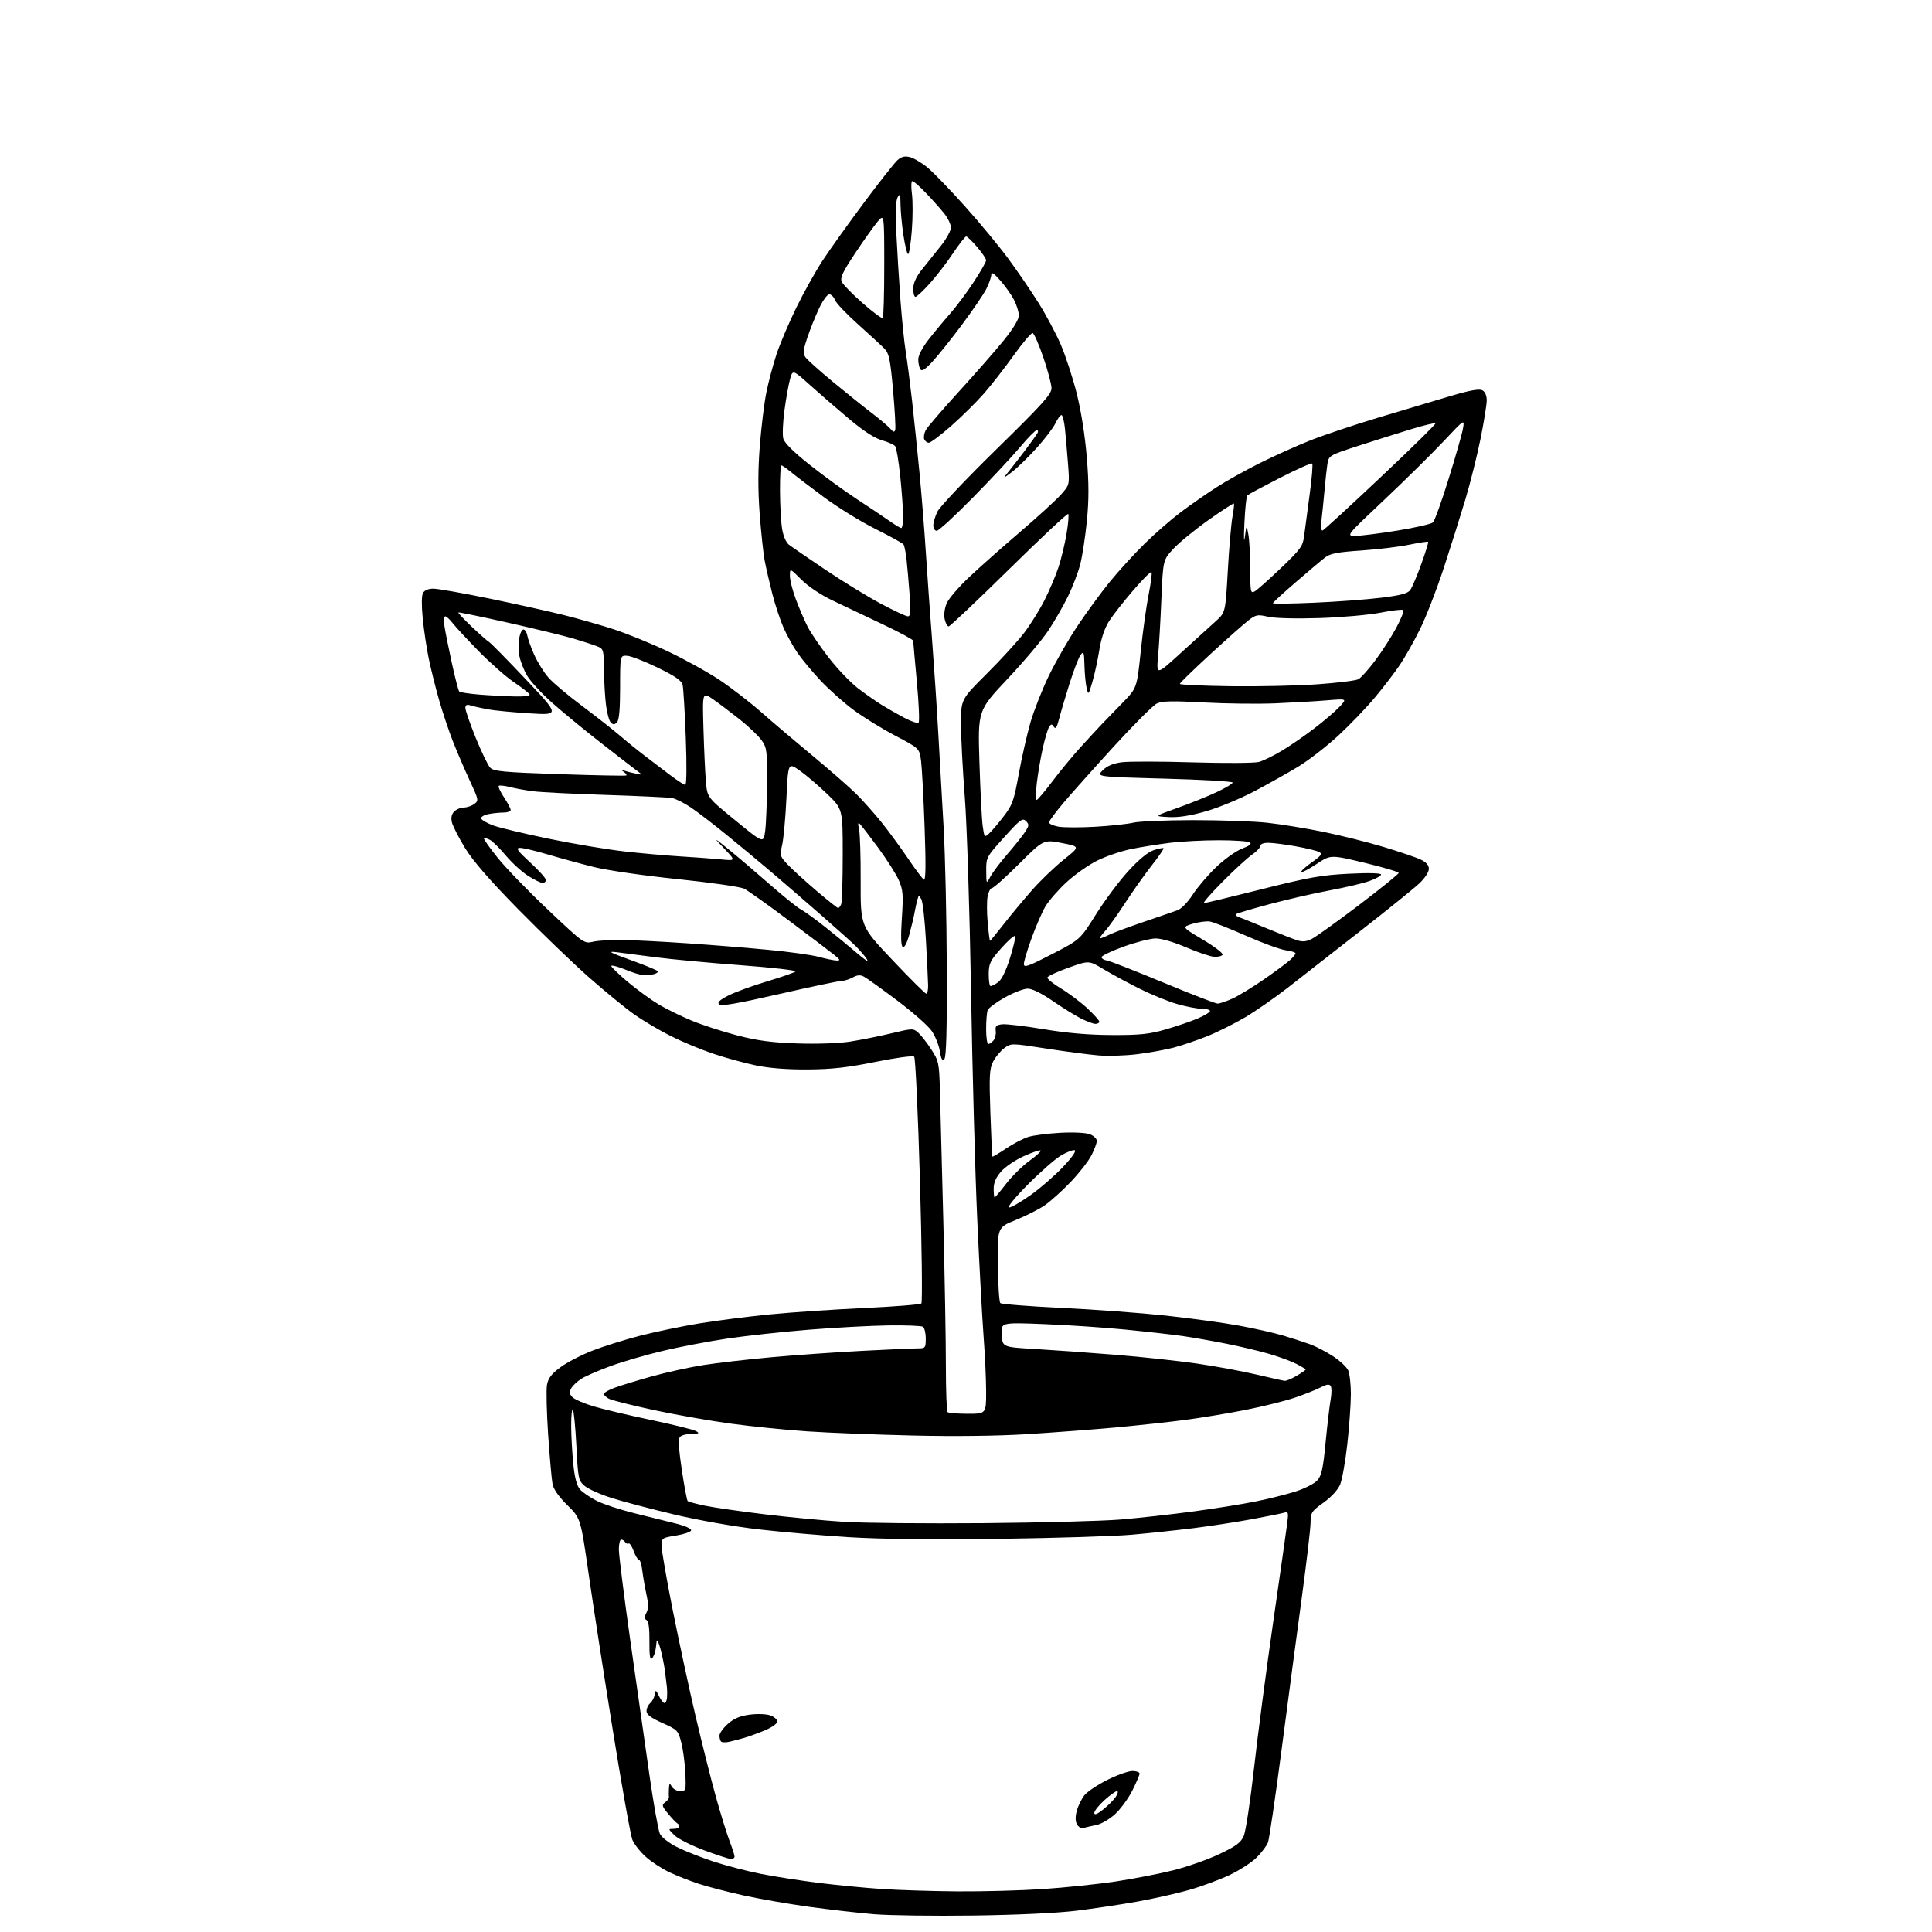 <?xml version="1.0" encoding="UTF-8" standalone="no"?>
<svg 
  version="1.1" 
  xmlns="http://www.w3.org/2000/svg" 
  xmlns:xlink="http://www.w3.org/1999/xlink" 
  xmlns:svg="http://www.w3.org/2000/svg"
  xmlns:rdf="http://www.w3.org/1999/02/22-rdf-syntax-ns#"
  xmlns:cc="http://creativecommons.org/ns#"
  xmlns:dc="http://purl.org/dc/elements/1.1/"
  viewBox="0 0 768 768"
  width="768"
  height="768"
>
<style>svg {background-color: white; }</style>"
<path stroke="none" fill="black" fill-rule="evenodd" d="M387.00,761.47C371.32,761.68 353.55,761.45 347.50,760.95C341.45,760.45 329.75,759.11 321.50,757.98C313.25,756.84 301.45,754.78 295.29,753.41C289.12,752.04 281.25,749.99 277.79,748.86C274.33,747.73 269.06,745.66 266.09,744.25C263.11,742.85 258.88,740.08 256.68,738.10C254.49,736.12 252.11,733.11 251.40,731.41C250.69,729.71 247.19,710.14 243.62,687.91C240.05,665.68 235.71,637.60 233.97,625.50C230.80,603.50 230.80,603.50 225.55,598.35C222.25,595.12 220.05,592.01 219.65,590.02C219.31,588.28 218.52,579.45 217.90,570.40C217.29,561.35 217.08,552.37 217.44,550.45C217.94,547.81 219.26,546.10 222.80,543.49C225.39,541.58 231.08,538.63 235.46,536.92C239.84,535.21 248.39,532.53 254.46,530.97C260.53,529.40 271.12,527.20 278.00,526.07C284.88,524.95 297.48,523.34 306.00,522.50C314.52,521.66 331.39,520.52 343.48,519.96C355.56,519.40 365.82,518.58 366.26,518.14C366.70,517.70 366.45,495.64 365.69,469.12C364.93,442.60 363.90,420.52 363.40,420.05C362.89,419.56 356.20,420.46 348.00,422.12C336.82,424.38 330.64,425.07 321.00,425.13C312.88,425.18 305.70,424.62 300.50,423.53C296.10,422.61 288.58,420.55 283.80,418.96C279.01,417.37 271.36,414.20 266.80,411.92C262.23,409.64 255.57,405.69 252.00,403.16C248.43,400.62 240.32,393.98 234.00,388.40C227.68,382.82 215.04,370.66 205.93,361.38C194.48,349.71 187.96,342.18 184.80,337.00C182.29,332.88 179.96,328.30 179.62,326.82C179.21,325.04 179.53,323.62 180.57,322.57C181.44,321.71 183.15,321.00 184.38,321.00C185.61,321.00 187.47,320.37 188.52,319.61C190.36,318.27 190.30,317.96 186.77,310.36C184.76,306.04 181.75,299.04 180.09,294.82C178.43,290.59 175.94,283.17 174.56,278.32C173.17,273.47 171.34,266.12 170.48,262.00C169.62,257.88 168.53,250.68 168.06,246.00C167.54,240.85 167.57,236.81 168.13,235.75C168.73,234.64 170.24,234.00 172.29,234.00C174.05,234.01 184.05,235.77 194.50,237.92C204.95,240.07 218.22,243.02 224.00,244.46C229.78,245.90 238.78,248.47 244.00,250.16C249.22,251.86 258.93,255.82 265.57,258.97C272.21,262.11 281.43,267.23 286.07,270.32C290.71,273.42 298.10,279.13 302.50,283.00C306.90,286.88 316.12,294.71 323.00,300.41C329.88,306.11 337.71,312.97 340.41,315.64C343.10,318.31 347.65,323.43 350.51,327.00C353.37,330.57 358.06,336.98 360.94,341.24C363.81,345.50 366.65,349.28 367.24,349.65C368.00,350.12 368.09,344.10 367.55,328.91C367.13,317.13 366.49,305.25 366.14,302.50C365.50,297.50 365.50,297.50 355.90,292.45C350.62,289.68 343.12,285.05 339.23,282.17C335.35,279.29 329.47,274.05 326.17,270.52C322.87,267.00 318.75,262.05 317.02,259.53C315.28,257.01 312.79,252.50 311.47,249.52C310.15,246.53 308.13,240.44 306.99,235.98C305.85,231.51 304.49,225.59 303.96,222.81C303.44,220.03 302.55,211.72 301.99,204.33C301.28,194.97 301.29,186.72 302.04,177.19C302.64,169.66 303.80,160.12 304.64,156.00C305.47,151.88 307.26,145.12 308.62,141.00C309.97,136.88 313.50,128.55 316.45,122.50C319.40,116.45 324.13,107.96 326.96,103.63C329.80,99.30 337.19,88.95 343.40,80.63C349.60,72.31 355.63,64.66 356.80,63.63C358.34,62.27 359.68,61.95 361.71,62.46C363.24,62.85 366.37,64.70 368.67,66.58C370.96,68.46 377.67,75.40 383.58,82.00C389.49,88.59 397.29,98.03 400.91,102.96C404.53,107.89 409.90,115.75 412.84,120.42C415.78,125.09 419.75,132.53 421.66,136.96C423.57,141.38 426.42,150.09 427.99,156.31C429.73,163.20 431.30,173.11 432.01,181.69C432.88,192.23 432.88,198.61 432.04,207.13C431.42,213.38 430.23,221.12 429.41,224.31C428.59,227.51 426.40,233.24 424.55,237.04C422.70,240.85 419.15,247.01 416.67,250.73C414.19,254.45 406.88,263.11 400.43,269.96C388.70,282.43 388.70,282.43 389.34,302.98C389.69,314.29 390.27,325.68 390.63,328.30C391.25,332.86 391.36,332.99 393.13,331.38C394.15,330.46 396.75,327.41 398.91,324.60C402.45,320.00 403.05,318.34 404.98,307.63C406.17,301.11 408.26,291.88 409.63,287.13C411.01,282.39 414.32,274.00 416.99,268.50C419.66,263.00 424.79,254.10 428.39,248.71C431.99,243.33 437.76,235.45 441.22,231.21C444.67,226.97 450.88,220.18 455.00,216.12C459.12,212.06 465.65,206.38 469.50,203.49C473.35,200.61 479.65,196.22 483.50,193.75C487.35,191.27 495.11,186.94 500.74,184.12C506.37,181.30 515.37,177.25 520.74,175.12C526.11,172.98 538.38,168.87 548.00,165.98C557.62,163.09 570.45,159.25 576.50,157.46C584.25,155.16 588.02,154.48 589.25,155.14C590.34,155.72 591.00,157.24 591.00,159.16C591.00,160.86 589.88,167.76 588.52,174.51C587.15,181.25 584.44,192.11 582.48,198.63C580.52,205.16 576.64,217.47 573.85,226.00C571.05,234.53 566.80,245.45 564.39,250.28C561.98,255.12 558.43,261.42 556.49,264.28C554.56,267.15 550.19,272.88 546.77,277.00C543.35,281.12 536.72,288.04 532.03,292.38C527.34,296.71 520.15,302.28 516.06,304.76C511.96,307.24 504.09,311.66 498.56,314.58C493.03,317.50 484.40,321.07 479.39,322.50C473.10,324.30 468.49,325.01 464.50,324.80C458.71,324.50 458.71,324.50 468.11,321.15C473.27,319.30 480.31,316.47 483.75,314.84C487.19,313.22 490.00,311.53 490.00,311.08C490.00,310.62 477.80,309.92 462.88,309.52C435.77,308.78 435.77,308.78 438.33,306.22C440.11,304.43 442.44,303.46 445.98,303.00C448.79,302.64 461.49,302.66 474.20,303.05C486.92,303.43 498.74,303.36 500.46,302.88C502.18,302.41 506.26,300.41 509.54,298.44C512.82,296.48 518.65,292.46 522.50,289.51C526.35,286.56 530.85,282.71 532.50,280.94C535.50,277.73 535.50,277.73 527.50,278.39C523.10,278.76 513.88,279.29 507.00,279.58C500.12,279.87 487.30,279.72 478.50,279.24C465.97,278.56 461.92,278.65 459.83,279.67C458.36,280.38 450.68,288.06 442.76,296.73C434.84,305.41 425.81,315.52 422.68,319.22C419.56,322.92 417.00,326.38 417.00,326.92C417.00,327.47 418.65,328.22 420.67,328.60C422.69,328.98 429.33,329.00 435.42,328.65C441.52,328.29 448.30,327.56 450.50,327.03C452.70,326.49 463.41,326.04 474.29,326.02C485.17,326.01 498.45,326.48 503.79,327.06C509.13,327.65 519.12,329.27 526.00,330.67C532.88,332.07 543.67,334.77 550.00,336.68C556.33,338.59 562.96,340.84 564.75,341.69C566.95,342.73 568.00,343.93 568.00,345.41C568.00,346.64 566.36,349.14 564.25,351.13C562.19,353.08 551.63,361.61 540.78,370.08C529.93,378.56 516.93,388.72 511.88,392.65C506.84,396.58 499.26,401.84 495.05,404.35C490.84,406.85 483.99,410.26 479.84,411.93C475.69,413.59 469.67,415.63 466.45,416.47C463.24,417.31 456.76,418.47 452.05,419.06C447.35,419.65 440.35,419.87 436.50,419.53C432.65,419.20 423.30,417.97 415.73,416.79C401.95,414.65 401.95,414.65 399.23,416.64C397.73,417.74 395.74,420.14 394.80,421.97C393.32,424.87 393.18,427.53 393.69,442.40C394.01,451.81 394.38,459.62 394.50,459.78C394.62,459.93 397.06,458.48 399.91,456.56C402.77,454.64 406.77,452.55 408.80,451.93C410.84,451.30 416.55,450.57 421.50,450.30C426.73,450.02 431.65,450.27 433.25,450.88C434.76,451.47 436.00,452.65 436.00,453.52C436.00,454.38 435.04,456.97 433.86,459.27C432.69,461.57 428.97,466.33 425.61,469.84C422.25,473.35 417.62,477.52 415.32,479.11C413.03,480.70 407.85,483.32 403.82,484.95C396.50,487.91 396.50,487.91 396.65,502.56C396.74,510.61 397.19,517.56 397.65,518.00C398.12,518.43 409.07,519.29 422.00,519.91C434.93,520.53 453.60,521.91 463.50,522.98C473.40,524.05 486.45,525.84 492.50,526.95C498.55,528.06 506.43,529.83 510.00,530.89C513.58,531.95 518.40,533.51 520.73,534.36C523.06,535.20 527.19,537.35 529.91,539.13C532.62,540.91 535.33,543.43 535.92,544.73C536.52,546.03 537.00,550.34 536.99,554.30C536.98,558.26 536.35,567.16 535.58,574.08C534.80,580.99 533.52,588.22 532.72,590.14C531.84,592.23 529.21,595.10 526.13,597.31C521.35,600.74 521.00,601.29 520.97,605.25C520.96,607.59 519.39,620.98 517.49,635.00C515.59,649.02 511.99,676.14 509.49,695.25C507.00,714.36 504.54,731.08 504.04,732.40C503.53,733.73 501.52,736.41 499.57,738.36C497.61,740.32 492.75,743.47 488.76,745.36C484.77,747.25 477.45,749.95 472.49,751.35C467.54,752.75 458.31,754.82 451.99,755.94C445.67,757.07 434.88,758.69 428.00,759.54C420.40,760.48 404.33,761.24 387.00,761.47zM380.59,751.86C390.55,751.93 405.85,751.52 414.59,750.94C423.34,750.35 436.31,749.00 443.41,747.94C450.51,746.87 460.86,744.86 466.41,743.47C471.96,742.08 480.21,739.18 484.74,737.02C491.43,733.84 493.25,732.48 494.42,729.80C495.20,727.98 497.03,715.92 498.48,703.00C499.92,690.08 503.38,663.75 506.15,644.50C508.93,625.25 511.44,607.54 511.74,605.14C512.23,601.20 512.10,600.83 510.39,601.34C509.35,601.65 503.55,602.82 497.50,603.93C491.45,605.05 481.10,606.63 474.50,607.46C467.90,608.28 456.88,609.45 450.00,610.06C443.12,610.67 419.40,611.41 397.27,611.71C371.31,612.06 350.21,611.83 337.77,611.07C327.17,610.41 310.94,609.02 301.70,607.96C291.97,606.85 277.81,604.36 268.07,602.05C258.82,599.85 247.60,596.89 243.14,595.48C238.67,594.07 233.85,591.91 232.42,590.68C229.93,588.55 229.79,587.85 229.12,574.77C228.73,567.24 228.10,560.77 227.71,560.38C227.32,559.99 227.02,563.00 227.05,567.08C227.08,571.16 227.48,578.00 227.92,582.28C228.48,587.61 229.33,590.71 230.62,592.14C231.65,593.28 234.63,595.29 237.22,596.61C239.82,597.93 246.57,600.15 252.22,601.54C257.88,602.93 265.33,604.79 268.79,605.66C272.46,606.58 274.93,607.72 274.72,608.37C274.52,608.99 271.80,609.91 268.68,610.41C263.11,611.31 263.00,611.39 263.00,614.61C263.00,616.42 265.03,628.05 267.50,640.46C269.98,652.88 274.04,671.69 276.52,682.27C279.00,692.84 282.59,707.12 284.50,714.00C286.41,720.88 288.88,728.87 289.98,731.76C291.09,734.65 292.00,737.47 292.00,738.01C292.00,738.55 291.39,739.00 290.64,739.00C289.89,739.00 285.07,737.44 279.94,735.53C274.81,733.62 269.47,730.92 268.08,729.53C265.55,727.00 265.55,727.00 267.77,727.00C269.00,727.00 270.00,726.59 270.00,726.08C270.00,725.58 269.66,725.02 269.25,724.83C268.84,724.65 267.22,722.95 265.65,721.06C263.09,717.95 262.97,717.50 264.44,716.42C265.34,715.76 266.00,714.84 265.92,714.36C265.83,713.89 265.83,712.38 265.91,711.00C266.04,708.80 266.19,708.71 267.08,710.25C267.64,711.21 269.14,712.00 270.42,712.00C272.66,712.00 272.73,711.75 272.43,704.88C272.26,700.96 271.54,695.49 270.83,692.73C269.59,687.89 269.33,687.62 263.27,684.90C258.73,682.86 257.00,681.55 257.00,680.16C257.00,679.11 257.65,677.71 258.44,677.05C259.23,676.39 260.05,674.87 260.25,673.68C260.60,671.62 260.69,671.65 261.97,674.25C262.71,675.76 263.70,677.00 264.16,677.00C264.62,677.00 265.07,675.99 265.16,674.75C265.24,673.51 265.23,671.83 265.14,671.00C265.04,670.17 264.71,667.42 264.41,664.88C264.11,662.34 263.26,658.06 262.52,655.38C261.78,652.70 261.10,651.40 261.01,652.50C260.92,653.60 260.69,655.35 260.49,656.38C260.30,657.42 259.67,658.73 259.11,659.29C258.40,660.00 258.10,657.90 258.16,652.55C258.22,647.39 257.84,644.52 257.02,644.01C256.08,643.43 256.06,642.75 256.94,641.11C257.80,639.51 257.80,637.65 256.95,633.74C256.33,630.86 255.59,626.59 255.31,624.25C255.03,621.91 254.42,620.00 253.96,620.00C253.51,620.00 252.57,618.45 251.88,616.55C251.20,614.66 250.30,613.31 249.89,613.57C249.48,613.82 248.86,613.58 248.51,613.02C248.16,612.46 247.46,612.00 246.94,612.00C246.42,612.00 246.00,613.77 246.00,615.92C246.00,618.08 248.02,634.17 250.49,651.67C252.97,669.18 256.37,693.17 258.07,705.00C259.76,716.83 261.67,727.61 262.32,728.97C262.98,730.35 265.91,732.64 269.00,734.20C272.02,735.72 278.55,738.31 283.50,739.95C288.45,741.59 297.00,743.82 302.50,744.90C308.00,745.99 318.35,747.60 325.50,748.49C332.65,749.38 343.90,750.47 350.50,750.91C357.10,751.35 370.64,751.78 380.59,751.86zM430.81,726.62C429.82,726.90 428.70,726.31 428.10,725.19C427.43,723.93 427.41,722.10 428.06,719.76C428.59,717.82 429.94,715.08 431.05,713.67C432.15,712.26 436.26,709.51 440.16,707.55C444.07,705.60 448.56,704.00 450.13,704.00C451.71,704.00 453.00,704.46 453.00,705.03C453.00,705.59 451.69,708.66 450.08,711.84C448.48,715.02 445.38,719.23 443.19,721.21C441.01,723.18 437.71,725.10 435.86,725.47C434.01,725.84 431.74,726.36 430.81,726.62zM438.53,719.29C440.47,717.76 442.73,715.49 443.55,714.25C444.37,713.01 444.59,712.00 444.03,712.00C443.46,712.00 441.20,713.63 439.00,715.62C436.80,717.61 435.00,719.87 435.00,720.66C435.00,721.64 436.11,721.21 438.53,719.29zM289.90,692.39C288.47,692.71 287.01,692.67 286.65,692.32C286.29,691.96 286.00,690.89 286.00,689.94C286.00,688.99 287.52,686.87 289.39,685.23C291.87,683.05 294.22,682.08 298.20,681.58C301.28,681.20 304.78,681.35 306.31,681.93C307.79,682.49 309.00,683.58 309.00,684.35C309.00,685.12 306.86,686.65 304.25,687.76C301.64,688.86 297.93,690.22 296.00,690.79C294.07,691.36 291.33,692.08 289.90,692.39zM391.00,605.48C413.82,605.28 438.35,604.63 445.50,604.03C452.65,603.43 465.48,602.01 474.00,600.87C482.52,599.73 493.77,597.94 499.00,596.88C504.23,595.83 511.43,594.03 515.00,592.89C518.58,591.75 522.45,589.78 523.60,588.52C525.34,586.63 525.93,583.96 526.95,573.36C527.64,566.29 528.54,558.62 528.96,556.33C529.37,554.03 529.39,551.63 528.99,550.98C528.46,550.12 527.39,550.26 524.94,551.53C523.11,552.48 518.49,554.31 514.67,555.61C510.84,556.91 502.04,559.10 495.11,560.47C488.17,561.84 477.32,563.63 471.00,564.46C464.68,565.29 452.30,566.63 443.50,567.44C434.70,568.24 418.95,569.44 408.50,570.09C396.67,570.83 379.50,571.04 363.00,570.65C348.43,570.31 329.52,569.57 321.00,569.00C312.48,568.43 298.75,567.05 290.50,565.92C282.25,564.80 268.44,562.37 259.82,560.51C251.19,558.66 243.20,556.64 242.07,556.04C240.93,555.43 240.00,554.56 240.00,554.10C240.00,553.64 241.91,552.55 244.25,551.68C246.59,550.80 253.26,548.76 259.08,547.14C264.90,545.52 274.13,543.49 279.58,542.64C285.04,541.78 297.15,540.39 306.50,539.54C315.85,538.69 332.05,537.55 342.50,537.00C352.95,536.46 362.96,536.01 364.75,536.01C367.87,536.00 368.00,535.84 368.00,532.06C368.00,529.89 367.49,527.80 366.86,527.41C366.23,527.02 360.04,526.78 353.11,526.88C346.17,526.97 331.95,527.74 321.50,528.58C311.05,529.42 296.43,531.01 289.00,532.12C281.57,533.23 270.10,535.42 263.50,536.99C256.90,538.56 247.68,541.23 243.00,542.93C238.32,544.62 233.07,546.89 231.31,547.95C229.56,549.02 227.65,550.79 227.07,551.88C226.25,553.40 226.37,554.23 227.56,555.42C228.42,556.28 232.13,557.89 235.81,559.01C239.49,560.12 249.79,562.57 258.71,564.44C267.63,566.32 275.73,568.32 276.71,568.90C278.19,569.76 277.87,569.94 274.87,569.97C272.88,569.99 270.80,570.56 270.25,571.25C269.57,572.09 269.83,576.35 271.03,584.32C272.01,590.83 273.06,596.39 273.35,596.68C273.65,596.98 276.73,597.81 280.19,598.53C283.66,599.26 294.38,600.80 304.00,601.96C313.62,603.12 327.80,604.47 335.50,604.95C343.20,605.44 368.18,605.68 391.00,605.48zM384.67,562.00C392.00,562.00 392.00,562.00 392.00,553.25C392.00,548.44 391.55,538.60 391.00,531.40C390.45,524.19 389.31,503.27 388.48,484.90C387.64,466.53 386.53,425.62 386.00,394.00C385.46,362.05 384.36,327.84 383.53,317.00C382.69,306.27 382.01,293.12 382.01,287.76C382.00,278.01 382.00,278.01 392.30,267.76C397.96,262.12 404.65,254.80 407.16,251.50C409.67,248.20 413.32,242.33 415.27,238.46C417.22,234.59 419.70,228.72 420.78,225.43C421.86,222.14 423.30,216.17 423.97,212.16C424.65,208.15 424.94,204.61 424.63,204.30C424.31,203.98 413.70,213.91 401.05,226.36C388.40,238.81 377.63,249.00 377.10,249.00C376.58,249.00 375.87,247.70 375.52,246.10C375.15,244.41 375.48,241.81 376.31,239.85C377.10,238.01 381.08,233.35 385.16,229.50C389.25,225.65 398.30,217.61 405.28,211.64C412.26,205.66 419.60,198.98 421.58,196.78C425.19,192.78 425.19,192.78 424.57,184.64C424.22,180.16 423.69,173.91 423.37,170.75C423.06,167.59 422.42,165.00 421.95,165.00C421.48,165.00 420.40,166.47 419.54,168.27C418.69,170.07 415.33,174.48 412.08,178.08C408.84,181.68 404.45,185.94 402.34,187.55C398.50,190.47 398.50,190.47 401.31,186.99C402.86,185.07 405.82,181.25 407.88,178.50C409.94,175.75 411.96,172.94 412.37,172.25C412.78,171.56 412.67,171.00 412.12,171.00C411.57,171.00 408.58,174.04 405.47,177.75C402.36,181.46 393.95,190.46 386.78,197.75C379.62,205.04 373.14,211.00 372.38,211.00C371.62,211.00 371.00,210.06 371.00,208.90C371.00,207.75 371.73,205.27 372.61,203.40C373.50,201.54 384.07,190.36 396.11,178.57C414.43,160.63 418.00,156.67 417.99,154.32C417.98,152.77 416.52,147.26 414.74,142.08C412.96,136.90 411.05,132.54 410.50,132.39C409.95,132.24 406.57,136.21 403.00,141.20C399.43,146.20 394.10,153.03 391.17,156.39C388.23,159.75 382.39,165.54 378.18,169.25C373.97,172.96 369.94,176.00 369.23,176.00C368.52,176.00 367.69,175.36 367.39,174.58C367.09,173.80 367.37,172.18 368.01,170.98C368.65,169.79 374.58,162.89 381.19,155.65C387.79,148.42 395.86,139.21 399.10,135.19C402.75,130.67 405.00,126.94 405.00,125.40C405.00,124.04 404.14,121.25 403.09,119.21C402.04,117.17 399.59,113.70 397.63,111.50C395.01,108.54 394.07,107.97 394.04,109.29C394.02,110.27 393.12,112.80 392.05,114.90C390.98,117.00 386.68,123.32 382.49,128.95C378.30,134.58 373.03,141.18 370.77,143.63C367.77,146.89 366.45,147.74 365.85,146.79C365.40,146.08 365.02,144.32 365.02,142.88C365.01,141.30 366.68,138.12 369.21,134.88C371.53,131.92 375.38,127.29 377.76,124.59C380.15,121.88 384.33,116.28 387.05,112.13C389.77,107.99 392.00,104.09 392.00,103.48C392.00,102.86 390.39,100.48 388.42,98.18C386.45,95.88 384.50,94.00 384.07,94.00C383.64,94.00 381.27,97.04 378.79,100.75C376.32,104.46 372.16,109.86 369.55,112.75C366.95,115.64 364.41,118.00 363.91,118.00C363.41,118.00 363.01,116.54 363.03,114.75C363.04,112.63 364.17,110.07 366.28,107.40C368.05,105.14 371.41,100.94 373.75,98.06C376.09,95.18 378.00,91.77 378.00,90.49C378.00,89.20 376.80,86.66 375.32,84.83C373.85,83.00 370.61,79.36 368.11,76.75C365.62,74.14 363.18,72.00 362.69,72.00C362.21,72.00 362.12,74.25 362.50,77.00C362.88,79.75 362.87,86.27 362.47,91.50C362.08,96.72 361.42,101.00 361.00,101.00C360.58,101.00 359.74,97.61 359.12,93.46C358.50,89.31 357.99,83.80 357.97,81.21C357.94,77.26 357.76,76.81 356.83,78.42C356.08,79.71 355.91,84.44 356.32,92.92C356.65,99.84 357.39,111.80 357.96,119.50C358.54,127.20 359.47,136.34 360.04,139.81C360.61,143.27 361.74,152.05 362.56,159.31C363.37,166.56 364.71,179.47 365.52,188.00C366.34,196.53 367.45,210.47 368.00,219.00C368.55,227.53 369.67,243.28 370.49,254.00C371.31,264.73 372.43,281.60 372.98,291.50C373.53,301.40 374.49,318.27 375.11,329.00C375.72,339.73 376.29,364.56 376.36,384.20C376.46,409.23 376.17,420.23 375.39,421.01C374.57,421.83 374.09,420.98 373.59,417.81C373.22,415.44 371.76,411.83 370.35,409.79C368.94,407.75 362.77,402.31 356.63,397.70C350.49,393.09 344.57,388.84 343.47,388.25C341.98,387.45 340.83,387.53 338.98,388.55C337.62,389.31 335.60,389.93 334.50,389.94C333.40,389.94 322.25,392.29 309.73,395.15C293.15,398.94 286.66,400.06 285.86,399.26C285.06,398.46 286.08,397.49 289.63,395.69C292.31,394.34 299.21,391.82 304.96,390.10C310.71,388.38 315.78,386.62 316.23,386.17C316.67,385.73 306.79,384.60 294.27,383.67C281.75,382.73 266.55,381.31 260.50,380.51C254.45,379.70 247.47,378.80 245.00,378.50C241.38,378.07 242.45,378.66 250.50,381.56C256.00,383.54 260.90,385.54 261.38,386.01C261.87,386.49 260.73,387.15 258.80,387.51C256.28,387.98 253.67,387.48 249.17,385.65C245.78,384.27 243.00,383.52 243.00,383.99C243.00,384.46 246.04,387.39 249.75,390.49C253.46,393.59 258.98,397.59 262.00,399.38C265.02,401.16 270.88,404.02 275.00,405.73C279.12,407.44 287.23,410.07 293.00,411.58C301.02,413.67 306.65,414.42 316.86,414.78C324.67,415.05 333.40,414.75 337.86,414.06C342.06,413.41 349.44,411.93 354.25,410.78C362.81,408.73 363.04,408.73 365.07,410.56C366.21,411.59 368.53,414.58 370.23,417.20C373.17,421.74 373.33,422.54 373.64,433.73C373.82,440.21 374.43,463.37 374.98,485.21C375.54,507.05 376.00,532.96 376.00,542.79C376.00,552.62 376.30,560.97 376.67,561.33C377.03,561.70 380.63,562.00 384.67,562.00zM510.69,548.89C511.35,548.95 513.49,548.06 515.44,546.90C517.40,545.75 519.00,544.63 519.00,544.42C519.00,544.21 517.31,543.18 515.25,542.13C513.19,541.08 508.35,539.31 504.50,538.19C500.65,537.06 493.00,535.25 487.50,534.15C482.00,533.05 474.12,531.67 470.00,531.08C465.88,530.49 455.62,529.34 447.22,528.52C438.81,527.69 424.27,526.72 414.90,526.35C397.88,525.68 397.88,525.68 398.19,530.59C398.50,535.50 398.50,535.50 411.50,536.26C418.65,536.68 433.05,537.71 443.50,538.56C453.95,539.40 468.57,540.98 476.00,542.07C483.43,543.15 494.00,545.11 499.50,546.41C505.00,547.71 510.04,548.83 510.69,548.89zM401.11,480.00C401.98,480.00 405.79,477.81 409.59,475.13C413.39,472.45 419.19,467.42 422.48,463.96C426.05,460.21 427.96,457.49 427.22,457.24C426.54,457.01 424.07,457.96 421.74,459.34C419.41,460.73 413.46,465.94 408.52,470.93C403.46,476.04 400.23,480.00 401.11,480.00zM395.38,476.00C395.59,476.00 397.66,473.53 399.99,470.51C402.32,467.50 406.47,463.42 409.21,461.45C411.95,459.47 413.96,457.63 413.67,457.34C413.39,457.05 410.41,458.05 407.05,459.56C403.69,461.06 399.61,463.82 397.97,465.68C395.90,468.05 395.00,470.12 395.00,472.53C395.00,474.44 395.17,476.00 395.38,476.00zM392.88,415.00C393.36,415.00 394.29,414.35 394.95,413.56C395.61,412.77 396.00,411.08 395.82,409.81C395.56,407.92 396.02,407.44 398.37,407.17C399.95,406.99 407.38,407.87 414.87,409.12C424.16,410.67 432.80,411.41 442.00,411.44C453.18,411.48 456.86,411.10 463.41,409.20C467.76,407.95 473.50,405.98 476.16,404.84C478.82,403.69 481.00,402.36 481.00,401.88C481.00,401.39 479.54,401.00 477.75,401.00C475.96,401.00 471.57,400.16 468.00,399.14C464.42,398.12 457.68,395.37 453.00,393.03C448.32,390.69 441.88,387.20 438.68,385.28C432.87,381.77 432.87,381.77 424.75,384.67C420.29,386.27 416.51,388.01 416.35,388.54C416.19,389.07 418.64,391.06 421.78,392.96C424.93,394.86 429.64,398.41 432.25,400.84C434.86,403.28 437.00,405.66 437.00,406.14C437.00,406.61 436.31,407.00 435.46,407.00C434.61,407.00 432.03,406.04 429.71,404.87C427.39,403.70 422.32,400.55 418.43,397.87C414.05,394.85 410.28,393.00 408.53,393.00C406.97,393.00 402.89,394.57 399.46,396.49C396.03,398.40 392.95,400.69 392.61,401.57C392.28,402.45 392.00,405.83 392.00,409.08C392.00,412.34 392.39,415.00 392.88,415.00zM484.00,398.94C484.82,398.95 487.47,398.06 489.89,396.97C492.30,395.87 497.92,392.44 502.39,389.35C506.85,386.26 511.51,382.81 512.75,381.69C513.99,380.57 515.00,379.34 515.00,378.96C515.00,378.58 513.22,378.03 511.06,377.73C508.89,377.44 501.80,374.85 495.31,371.98C488.81,369.11 482.38,366.57 481.00,366.33C479.62,366.10 476.53,366.50 474.12,367.21C469.75,368.52 469.75,368.52 478.12,373.51C482.73,376.25 486.27,378.95 486.00,379.50C485.73,380.05 484.24,380.43 482.70,380.35C481.16,380.26 476.13,378.58 471.53,376.60C466.55,374.46 461.60,373.02 459.33,373.05C457.22,373.08 451.52,374.55 446.66,376.30C441.79,378.06 437.84,379.95 437.87,380.50C437.90,381.05 438.88,381.65 440.06,381.83C441.23,382.02 451.26,385.94 462.35,390.54C473.43,395.15 483.18,398.93 484.00,398.94zM368.20,395.00C368.64,395.00 368.97,393.54 368.94,391.75C368.91,389.96 368.52,381.94 368.08,373.91C367.64,365.89 366.82,358.50 366.26,357.50C365.28,355.75 365.22,355.75 364.69,357.59C364.39,358.64 363.86,361.07 363.51,363.00C363.15,364.93 362.20,368.88 361.39,371.79C360.50,375.00 359.51,376.81 358.86,376.41C358.14,375.97 358.03,372.25 358.50,365.00C359.12,355.54 358.97,353.71 357.25,349.82C356.17,347.39 352.49,341.60 349.06,336.95C345.63,332.30 342.35,328.05 341.78,327.50C341.07,326.81 340.97,327.43 341.47,329.50C341.87,331.15 342.17,340.54 342.13,350.36C342.07,368.23 342.07,368.23 354.74,381.61C361.71,388.98 367.77,395.00 368.20,395.00zM393.78,392.00C394.21,392.00 395.54,391.31 396.74,390.47C398.14,389.49 399.86,386.01 401.49,380.83C402.90,376.37 403.78,372.45 403.44,372.11C403.10,371.77 400.63,373.98 397.95,377.00C393.58,381.92 393.06,383.00 393.03,387.25C393.01,389.86 393.35,392.00 393.78,392.00zM418.19,379.28C429.39,373.50 429.39,373.50 435.65,363.50C439.10,358.00 444.86,350.27 448.46,346.33C452.68,341.70 456.27,338.74 458.57,337.98C460.53,337.33 462.31,336.97 462.52,337.18C462.73,337.40 460.62,340.48 457.83,344.03C455.04,347.59 450.27,354.32 447.22,359.00C444.18,363.68 440.56,368.74 439.16,370.25C437.77,371.76 436.96,373.00 437.36,373.00C437.77,373.00 439.31,372.38 440.80,371.63C442.28,370.88 448.45,368.58 454.50,366.52C460.55,364.47 466.68,362.35 468.13,361.82C469.59,361.29 472.23,358.57 474.08,355.68C475.91,352.83 480.09,347.92 483.37,344.77C486.66,341.60 491.29,338.29 493.72,337.36C496.76,336.20 497.71,335.43 496.81,334.86C496.09,334.40 490.54,334.02 484.47,334.02C478.41,334.01 469.63,334.47 464.97,335.05C460.31,335.63 453.35,336.75 449.50,337.54C445.65,338.34 439.68,340.37 436.23,342.07C432.78,343.76 427.24,347.66 423.93,350.72C420.62,353.79 416.83,358.15 415.52,360.40C414.21,362.66 411.75,368.30 410.07,372.94C408.38,377.58 407.00,382.21 407.00,383.22C407.00,384.78 408.75,384.16 418.19,379.28zM332.50,381.82C334.20,381.88 334.05,381.53 331.50,379.49C329.85,378.17 321.75,372.03 313.50,365.85C305.25,359.68 297.29,354.01 295.82,353.27C294.34,352.53 282.41,350.81 269.32,349.46C255.85,348.08 241.37,345.98 236.00,344.64C230.78,343.34 222.51,341.08 217.64,339.63C212.76,338.19 207.81,337.02 206.64,337.05C204.91,337.09 205.70,338.20 210.75,342.84C214.19,346.00 217.00,349.13 217.00,349.79C217.00,350.46 216.41,351.00 215.70,351.00C214.98,351.00 212.39,349.73 209.93,348.17C207.48,346.62 203.52,343.01 201.12,340.15C198.73,337.29 195.88,334.47 194.80,333.89C193.72,333.31 192.63,333.03 192.40,333.27C192.16,333.51 194.65,337.03 197.92,341.10C201.20,345.17 210.25,354.51 218.03,361.84C232.18,375.19 232.18,375.19 235.84,374.34C237.85,373.88 243.10,373.56 247.50,373.64C251.90,373.72 263.38,374.31 273.00,374.96C282.62,375.61 297.25,376.79 305.50,377.58C313.75,378.36 322.75,379.62 325.50,380.38C328.25,381.13 331.40,381.78 332.50,381.82zM344.76,382.00C345.03,382.00 344.63,381.22 343.87,380.26C343.12,379.31 341.60,377.58 340.50,376.43C339.40,375.28 333.14,369.65 326.59,363.92C320.04,358.19 310.98,350.35 306.44,346.50C301.91,342.65 293.98,336.06 288.82,331.86C283.66,327.66 277.26,322.76 274.60,320.96C271.94,319.17 268.58,317.49 267.13,317.23C265.68,316.97 253.90,316.42 240.94,316.00C227.99,315.58 214.94,314.93 211.94,314.54C208.95,314.16 204.77,313.40 202.65,312.85C200.53,312.31 198.55,312.11 198.25,312.41C197.95,312.71 198.90,314.76 200.35,316.96C201.81,319.16 203.00,321.42 203.00,321.98C203.00,322.54 201.71,323.00 200.12,323.00C198.54,323.00 195.83,323.28 194.09,323.63C192.35,323.98 191.09,324.77 191.29,325.38C191.50,326.00 193.65,327.24 196.08,328.14C198.51,329.04 208.47,331.42 218.22,333.43C227.96,335.44 241.46,337.71 248.22,338.46C254.97,339.22 265.00,340.11 270.50,340.44C276.00,340.77 283.20,341.30 286.50,341.62C292.50,342.20 292.50,342.20 288.00,337.44C283.50,332.69 283.50,332.69 289.58,337.59C292.92,340.29 300.20,346.49 305.76,351.36C311.31,356.23 316.99,360.80 318.37,361.52C319.76,362.24 324.18,365.44 328.19,368.64C332.21,371.84 337.48,376.15 339.89,378.23C342.31,380.30 344.50,382.00 344.76,382.00zM521.50,373.21C523.15,372.38 531.59,366.32 540.25,359.75C548.91,353.17 556.00,347.44 556.00,347.01C556.00,346.59 549.91,344.78 542.47,342.99C528.95,339.75 528.95,339.75 523.38,343.45C520.32,345.48 517.58,346.91 517.30,346.63C517.01,346.35 518.86,344.65 521.40,342.85C525.21,340.17 525.74,339.44 524.43,338.70C523.55,338.21 519.38,337.19 515.16,336.44C510.95,335.68 506.04,335.05 504.25,335.03C502.30,335.01 501.00,335.50 500.99,336.25C500.99,336.94 499.53,338.50 497.74,339.72C495.96,340.94 490.68,345.77 486.02,350.47C481.36,355.16 478.02,359.00 478.60,359.00C479.18,359.00 489.52,356.51 501.58,353.47C520.29,348.76 525.37,347.85 536.25,347.32C544.14,346.93 549.00,347.06 549.00,347.65C549.00,348.17 546.86,349.35 544.25,350.26C541.64,351.18 534.55,352.84 528.50,353.96C522.45,355.08 511.72,357.54 504.65,359.43C497.58,361.32 491.56,363.11 491.26,363.41C490.96,363.71 491.57,364.25 492.61,364.62C493.65,364.99 498.55,366.97 503.50,369.02C508.45,371.07 513.85,373.19 515.50,373.74C517.76,374.48 519.24,374.35 521.50,373.21zM393.55,374.00C393.70,374.00 396.19,370.96 399.09,367.25C401.99,363.54 407.09,357.42 410.42,353.65C413.75,349.88 419.38,344.49 422.93,341.66C429.38,336.52 429.38,336.52 422.10,335.12C414.82,333.72 414.82,333.72 405.14,343.36C399.82,348.66 394.97,353.00 394.36,353.00C393.75,353.00 392.96,354.45 392.60,356.23C392.25,358.01 392.25,362.73 392.62,366.73C392.98,370.73 393.40,374.00 393.55,374.00zM333.14,360.94C333.50,360.97 334.06,360.29 334.39,359.42C334.73,358.55 335.00,349.68 335.00,339.71C335.00,321.59 335.00,321.59 328.73,315.54C325.28,312.22 320.39,308.06 317.88,306.30C313.30,303.09 313.30,303.09 312.63,317.15C312.26,324.88 311.50,333.26 310.94,335.77C309.96,340.15 310.04,340.45 313.21,343.77C315.02,345.67 320.10,350.30 324.50,354.05C328.90,357.81 332.79,360.91 333.14,360.94zM393.68,348.50C394.55,346.85 397.61,342.80 400.47,339.50C403.33,336.20 406.49,332.24 407.49,330.69C409.11,328.19 409.14,327.71 407.81,326.38C406.48,325.05 405.51,325.78 399.16,332.83C392.13,340.62 392.00,340.86 392.04,346.13C392.08,351.50 392.08,351.50 393.68,348.50zM304.16,330.39C304.53,327.70 304.86,319.19 304.91,311.47C304.99,298.46 304.84,297.21 302.75,294.26C301.51,292.52 297.57,288.77 294.00,285.93C290.43,283.10 285.63,279.49 283.36,277.91C279.21,275.05 279.21,275.05 279.64,289.77C279.87,297.87 280.31,307.31 280.61,310.75C281.16,317.01 281.16,317.01 292.33,326.14C303.50,335.28 303.50,335.28 304.16,330.39zM412.06,318.00C412.44,318.00 415.24,314.70 418.28,310.67C421.31,306.63 426.42,300.45 429.63,296.92C432.84,293.39 436.60,289.32 437.98,287.88C439.37,286.44 443.07,282.62 446.22,279.38C451.94,273.50 451.94,273.50 453.45,259.00C454.28,251.03 455.71,240.77 456.62,236.22C457.53,231.66 458.02,227.69 457.73,227.39C457.43,227.10 454.16,230.37 450.46,234.68C446.75,238.98 442.47,244.45 440.94,246.82C439.13,249.63 437.75,253.67 437.01,258.32C436.38,262.27 435.14,267.98 434.26,271.00C432.71,276.31 432.63,276.40 431.95,273.50C431.56,271.85 431.17,267.80 431.09,264.50C430.95,259.15 430.79,258.70 429.55,260.33C428.78,261.34 426.79,266.52 425.12,271.83C423.45,277.15 421.58,283.49 420.96,285.92C420.13,289.19 419.59,289.97 418.92,288.92C418.13,287.70 417.86,287.71 417.02,289.00C416.49,289.82 415.35,293.65 414.50,297.50C413.64,301.35 412.59,307.54 412.15,311.25C411.72,314.96 411.67,318.00 412.06,318.00zM272.40,312.00C272.94,312.00 273.02,304.28 272.61,293.25C272.23,282.94 271.65,273.47 271.34,272.22C270.92,270.53 268.32,268.74 261.49,265.42C256.39,262.94 250.93,260.81 249.36,260.70C246.50,260.50 246.50,260.50 246.50,273.19C246.50,282.01 246.12,286.27 245.25,287.14C244.28,288.12 243.73,288.13 242.80,287.20C242.14,286.54 241.28,283.42 240.89,280.25C240.49,277.09 240.13,270.78 240.08,266.23C240.00,258.16 239.93,257.92 237.25,256.87C235.74,256.27 231.57,254.92 228.00,253.86C224.43,252.79 212.73,249.95 202.01,247.54C191.29,245.13 182.37,243.29 182.20,243.47C182.03,243.64 184.43,246.19 187.54,249.14C190.65,252.09 193.74,254.81 194.41,255.20C195.08,255.58 201.67,262.28 209.06,270.10C222.48,284.30 222.48,284.30 210.62,283.57C204.09,283.17 196.67,282.46 194.13,282.00C191.58,281.54 188.49,280.85 187.25,280.47C185.53,279.93 185.00,280.16 185.00,281.45C185.00,282.37 186.85,287.71 189.12,293.31C191.39,298.92 193.98,304.26 194.87,305.18C196.27,306.63 200.18,306.99 222.50,307.75C236.80,308.23 248.71,308.46 248.97,308.26C249.23,308.06 248.78,307.42 247.97,306.85C246.78,306.01 246.85,305.93 248.34,306.41C249.36,306.74 251.38,307.25 252.84,307.55C255.50,308.09 255.50,308.09 253.22,306.40C251.97,305.48 245.44,300.43 238.72,295.18C232.00,289.94 223.19,282.69 219.15,279.07C215.11,275.46 210.75,270.70 209.48,268.50C208.20,266.30 206.84,262.81 206.46,260.75C206.09,258.69 206.08,255.40 206.45,253.44C206.81,251.48 207.61,250.04 208.22,250.24C208.82,250.44 209.46,251.57 209.64,252.74C209.82,253.91 211.04,257.29 212.34,260.24C213.65,263.19 216.19,267.29 218.00,269.34C219.80,271.40 225.82,276.48 231.39,280.63C236.95,284.79 243.75,290.12 246.50,292.49C249.25,294.86 253.75,298.50 256.50,300.59C259.25,302.68 263.75,306.10 266.50,308.19C269.25,310.28 271.91,311.99 272.40,312.00zM365.16,287.24C365.56,286.83 365.25,279.52 364.46,271.00C363.67,262.48 363.02,255.14 363.01,254.70C363.01,254.26 357.49,251.29 350.75,248.10C344.01,244.91 335.04,240.65 330.81,238.63C326.28,236.47 321.25,233.09 318.56,230.41C314.00,225.84 314.00,225.84 314.00,228.90C314.00,230.58 315.07,234.81 316.39,238.29C317.70,241.78 319.78,246.63 321.02,249.07C322.25,251.51 326.08,257.12 329.53,261.55C332.98,265.98 338.20,271.43 341.15,273.68C344.09,275.92 348.30,278.86 350.50,280.22C352.70,281.58 356.73,283.88 359.46,285.33C362.20,286.78 364.76,287.64 365.16,287.24zM204.31,276.84C208.65,276.94 210.89,276.64 210.50,276.00C210.16,275.44 207.32,273.24 204.19,271.11C201.06,268.98 194.82,263.47 190.31,258.87C185.81,254.26 181.16,249.26 179.99,247.75C178.82,246.24 177.47,245.00 176.99,245.00C176.51,245.00 176.37,246.69 176.66,248.75C176.96,250.81 178.27,257.40 179.58,263.39C180.88,269.39 182.23,274.56 182.56,274.89C182.89,275.23 186.39,275.76 190.33,276.09C194.27,276.41 200.56,276.75 204.31,276.84zM489.10,272.78C500.14,272.93 515.70,272.59 523.66,272.02C531.63,271.46 538.97,270.55 539.98,270.01C540.99,269.47 544.04,266.07 546.75,262.45C549.46,258.83 553.20,253.01 555.07,249.51C556.94,246.01 558.19,242.86 557.84,242.51C557.50,242.17 553.45,242.62 548.86,243.53C544.26,244.43 533.30,245.41 524.50,245.69C514.98,245.99 506.69,245.77 504.02,245.15C499.96,244.21 499.25,244.33 496.38,246.53C494.63,247.86 487.76,253.95 481.10,260.07C474.45,266.19 469.00,271.49 469.00,271.85C469.01,272.21 478.05,272.62 489.10,272.78zM469.49,259.47C474.89,254.54 481.07,248.92 483.22,247.00C487.13,243.49 487.13,243.49 488.07,226.89C488.58,217.76 489.42,208.09 489.92,205.40C490.42,202.70 490.68,200.35 490.49,200.16C490.30,199.96 485.72,202.94 480.32,206.77C474.92,210.60 468.66,215.73 466.41,218.17C462.33,222.60 462.33,222.60 461.67,238.05C461.32,246.55 460.72,256.86 460.35,260.97C459.67,268.44 459.67,268.44 469.49,259.47zM360.87,244.99C361.97,245.00 362.11,243.31 361.58,236.25C361.22,231.44 360.68,225.21 360.37,222.40C360.06,219.60 359.51,216.90 359.15,216.40C358.79,215.91 353.77,213.14 348.00,210.26C342.23,207.38 333.00,201.68 327.50,197.61C322.00,193.53 316.09,189.02 314.36,187.59C312.64,186.17 310.95,185.00 310.61,185.00C310.28,185.00 310.03,189.61 310.06,195.25C310.09,200.89 310.47,207.65 310.91,210.28C311.36,213.07 312.48,215.66 313.60,216.51C314.64,217.32 321.12,221.76 328.00,226.40C334.88,231.03 344.77,237.10 350.00,239.90C355.23,242.69 360.12,244.98 360.87,244.99zM522.25,239.59C531.19,239.21 543.17,238.32 548.88,237.63C556.74,236.67 559.58,235.93 560.58,234.56C561.31,233.57 563.29,228.92 564.98,224.24C566.67,219.56 567.90,215.57 567.71,215.38C567.52,215.19 564.12,215.71 560.16,216.53C556.20,217.36 547.63,218.39 541.12,218.83C531.78,219.46 528.75,220.04 526.78,221.57C525.40,222.63 520.16,227.05 515.14,231.38C510.11,235.72 506.00,239.50 506.00,239.78C506.00,240.07 513.31,239.98 522.25,239.59zM498.75,235.09C499.71,234.56 504.41,230.38 509.19,225.81C517.08,218.26 517.93,217.09 518.42,213.00C518.72,210.53 519.70,203.18 520.59,196.69C521.48,190.19 521.94,184.61 521.62,184.28C521.30,183.96 515.51,186.53 508.77,189.98C502.02,193.44 496.20,196.55 495.83,196.89C495.46,197.22 494.94,202.22 494.67,208.00C494.39,213.78 494.47,216.25 494.84,213.50C495.51,208.50 495.51,208.50 496.25,212.50C496.65,214.70 496.98,220.90 496.99,226.29C497.00,235.31 497.14,235.99 498.75,235.09zM538.79,213.01C540.83,213.01 548.35,212.07 555.50,210.91C562.65,209.75 569.02,208.28 569.66,207.65C570.30,207.02 573.08,199.27 575.83,190.42C578.59,181.58 581.16,172.58 581.54,170.42C582.24,166.50 582.24,166.50 573.73,175.54C569.05,180.52 558.44,190.98 550.15,198.79C535.08,213.00 535.08,213.00 538.79,213.01zM525.77,210.87C526.32,210.67 536.74,201.10 548.92,189.62C561.11,178.14 570.87,168.54 570.62,168.29C570.37,168.03 566.19,169.03 561.33,170.50C556.47,171.97 547.03,174.95 540.33,177.11C528.17,181.05 528.17,181.05 527.62,184.78C527.33,186.82 526.82,191.43 526.51,195.00C526.19,198.57 525.67,203.69 525.36,206.37C525.00,209.41 525.15,211.10 525.77,210.87zM358.25,209.92C358.66,209.96 359.00,207.86 359.00,205.25C359.00,202.64 358.50,195.55 357.88,189.50C357.26,183.45 356.35,177.99 355.86,177.37C355.37,176.76 352.99,175.70 350.58,175.02C347.71,174.22 343.24,171.32 337.67,166.65C332.99,162.72 326.00,156.67 322.14,153.20C315.12,146.90 315.12,146.90 314.06,150.70C313.47,152.79 312.48,158.35 311.84,163.06C311.21,167.77 310.99,172.82 311.35,174.28C311.79,176.03 315.30,179.54 321.71,184.64C327.04,188.88 335.47,195.02 340.45,198.29C345.43,201.55 351.30,205.48 353.50,207.03C355.70,208.57 357.84,209.87 358.25,209.92zM355.86,170.92C356.10,170.21 355.71,163.14 355.01,155.21C353.92,142.95 353.41,140.48 351.61,138.63C350.45,137.43 345.73,133.08 341.13,128.97C336.53,124.86 332.38,120.49 331.91,119.25C331.43,118.01 330.42,117.00 329.64,117.00C328.87,117.00 327.06,119.48 325.62,122.52C324.19,125.55 322.09,130.78 320.96,134.13C319.24,139.23 319.12,140.52 320.20,142.03C320.92,143.03 325.77,147.39 331.00,151.71C336.23,156.04 343.22,161.66 346.55,164.19C349.87,166.73 353.23,169.57 354.01,170.51C355.07,171.79 355.54,171.89 355.86,170.92zM350.91,126.42C351.24,126.10 351.50,116.63 351.50,105.39C351.50,84.95 351.50,84.95 348.77,88.22C347.26,90.03 343.26,95.67 339.87,100.77C334.97,108.14 333.89,110.44 334.61,112.01C335.10,113.10 338.84,116.92 342.91,120.50C346.99,124.08 350.59,126.75 350.91,126.42z" />

</svg>
